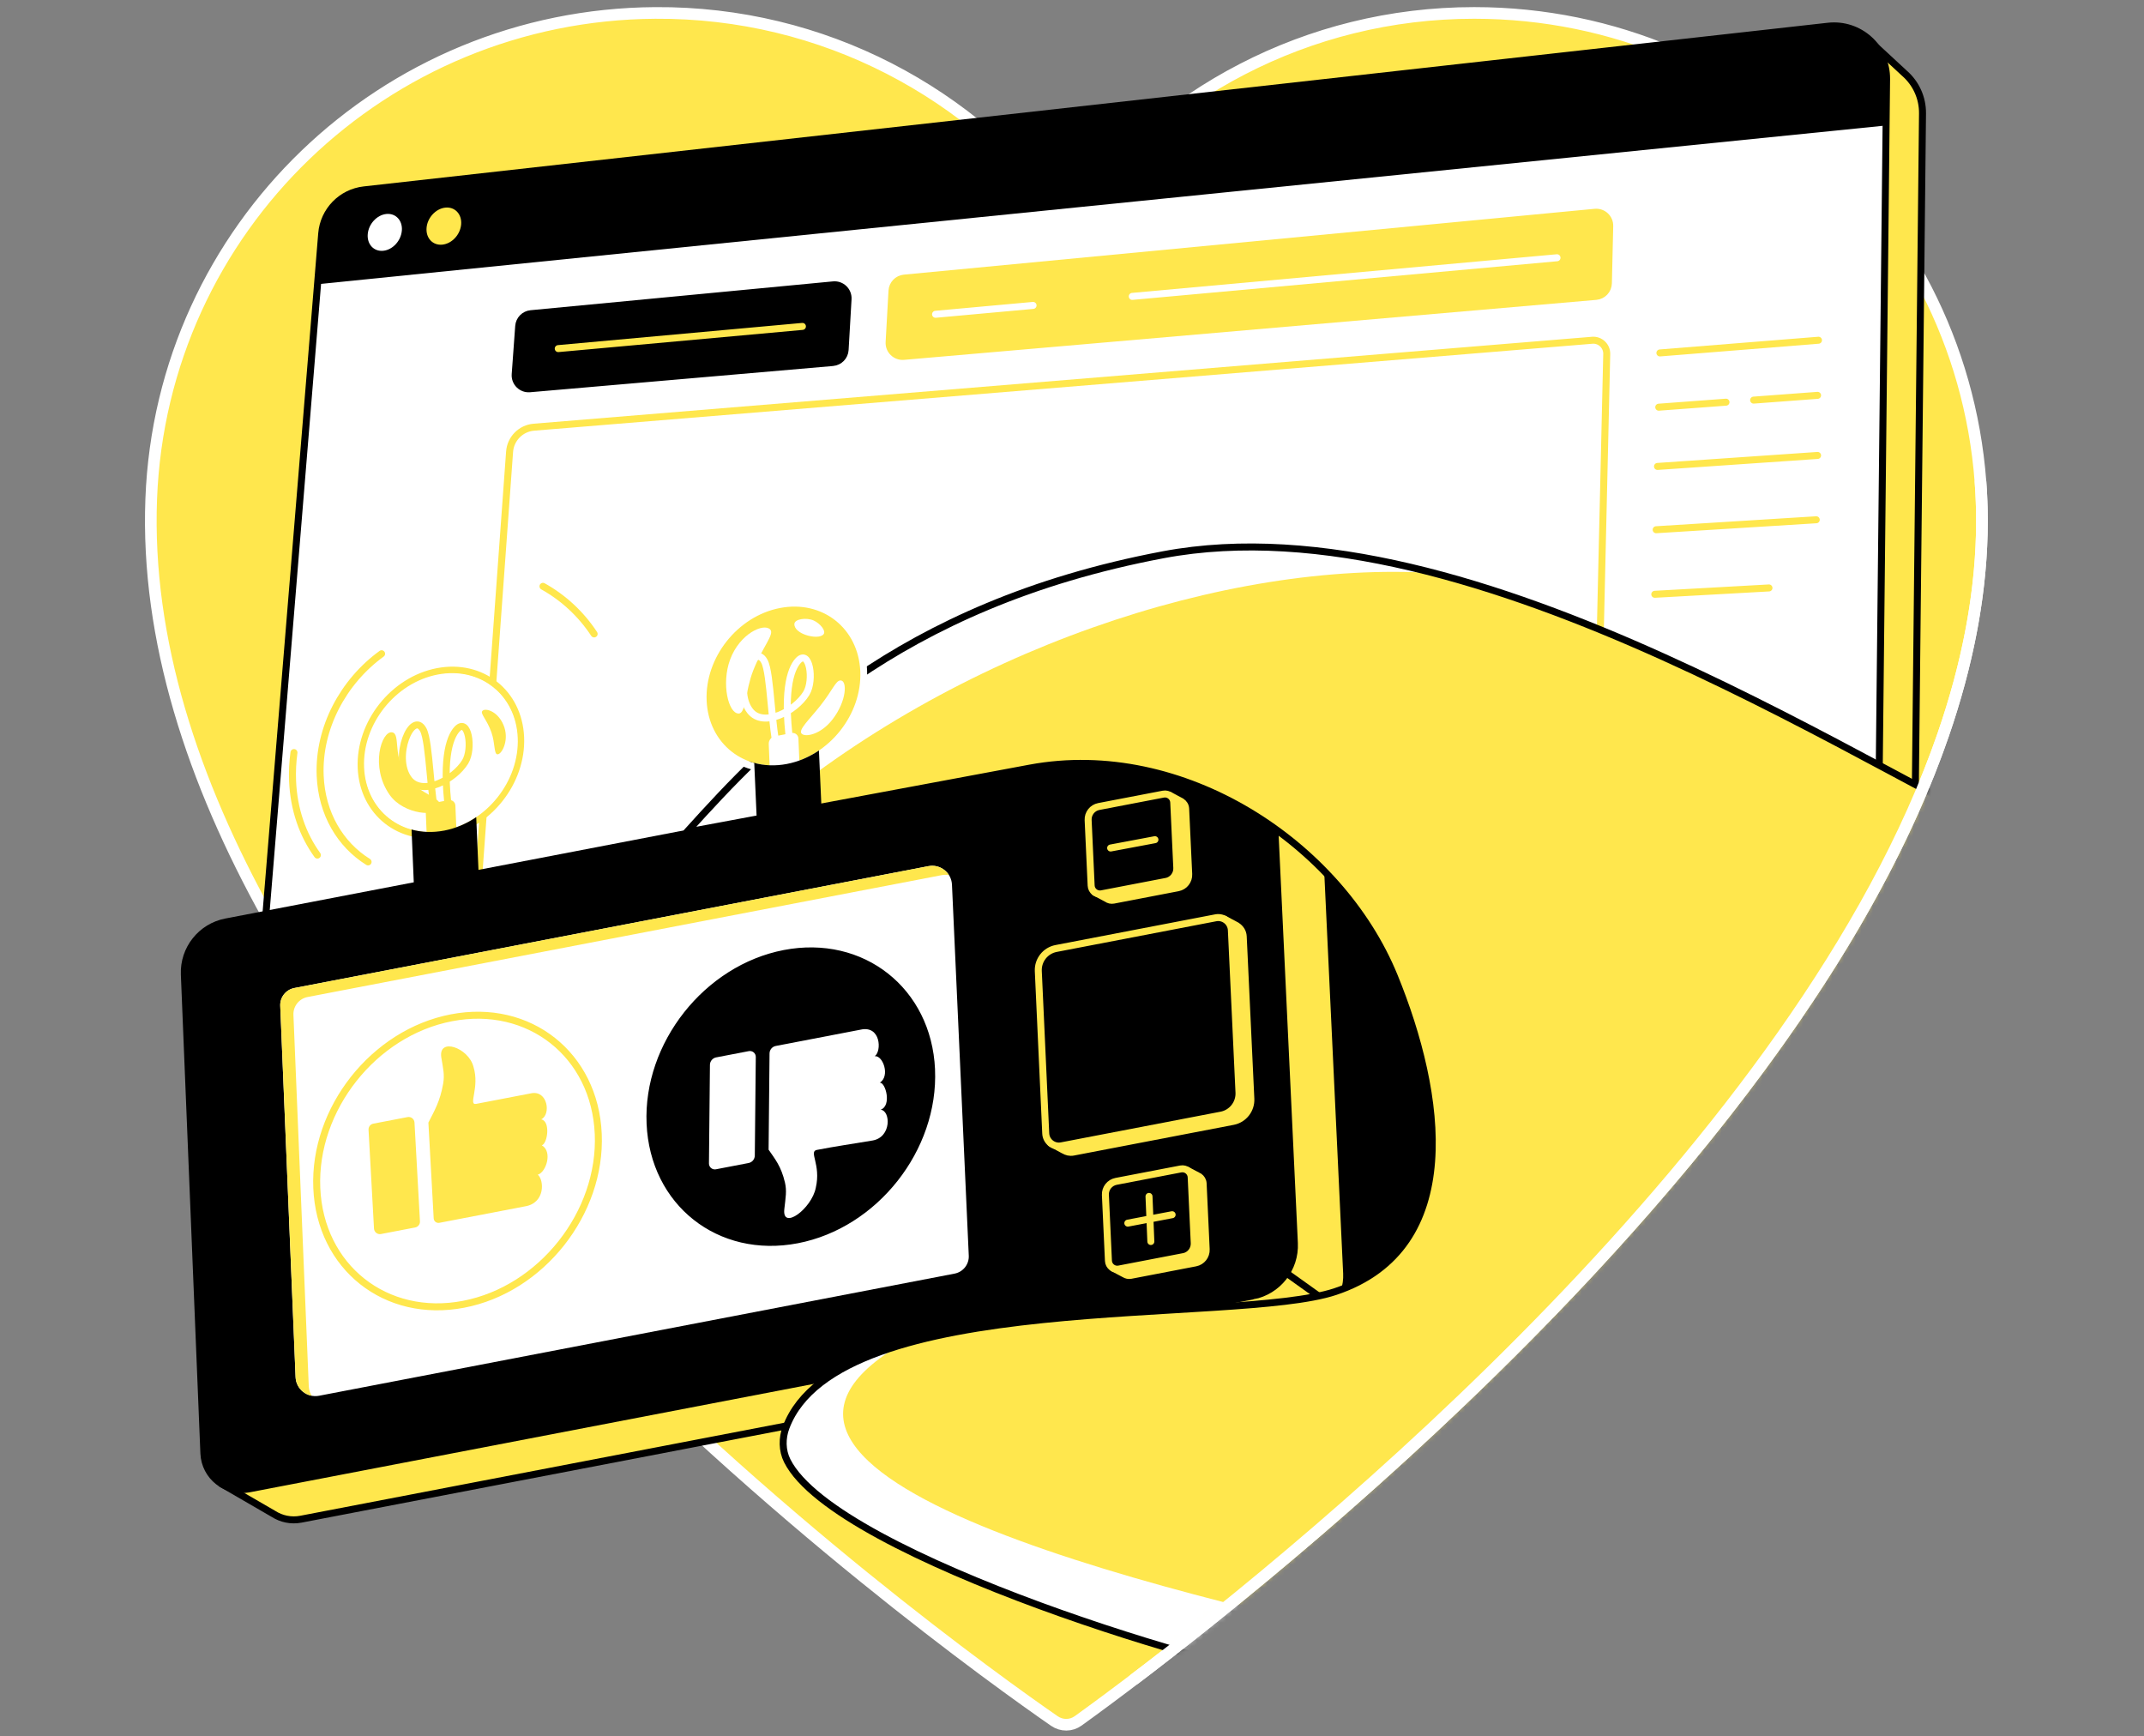 <svg width="368" height="298" viewBox="0 0 368 298" fill="none" xmlns="http://www.w3.org/2000/svg">
<rect x="0" y="0" width="368" height="298" fill="#808080" stroke="none"/>
<g clip-path="url(#clip0_9364_3092)">
<path d="M253.041 2.219C224.314 2.219 198.911 16.179 183.037 37.624C167.054 16.038 141.415 2.032 112.452 2.222C65.928 2.525 27.721 39.136 25.955 85.625C22.293 182.188 162.244 282.395 180.976 295.361C182.22 296.221 183.837 296.214 185.06 295.333C203.411 282.134 340.187 180.701 340.187 89.365C340.187 41.233 301.172 2.219 253.041 2.219" fill="#FFE74D"/>
<path d="M253.041 2.219C224.314 2.219 198.911 16.179 183.037 37.624C167.054 16.038 141.415 2.032 112.452 2.222C65.928 2.525 27.721 39.136 25.955 85.625C22.293 182.188 162.244 282.395 180.976 295.361C182.22 296.221 183.837 296.214 185.06 295.333C203.411 282.134 340.187 180.701 340.187 89.365C340.187 41.233 301.172 2.219 253.041 2.219" stroke="white" stroke-width="2" stroke-linecap="round" stroke-linejoin="round"/>
<mask id="mask0_9364_3092" style="mask-type:alpha" maskUnits="userSpaceOnUse" x="19" y="-3" width="322" height="300">
<path d="M253.041 2.219C224.314 2.219 197.885 -11.12 182.012 10.325C166.029 -11.261 141.415 2.032 112.452 2.223C65.928 2.526 27.721 39.136 25.955 85.626C24.442 125.539 8.129 224.049 36.986 258.789C54.078 279.367 112.552 239.936 129.852 255.113C154.005 276.303 174.573 290.929 180.976 295.361C182.22 296.221 183.837 296.214 185.06 295.333C203.411 282.134 340.187 180.701 340.187 89.365C340.187 64.26 342.613 21.821 325.628 5.92C310.048 -8.666 276.068 2.219 253.041 2.219Z" fill="#FF92A4" stroke="white" stroke-width="1.2" stroke-linecap="round" stroke-linejoin="round"/>
</mask>
<g mask="url(#mask0_9364_3092)">
<path d="M326.991 12.672L321.232 7.34L317.799 8.027L317.687 10.66L68.662 38.488C64.757 38.925 61.705 42.065 61.384 45.984L50.136 183.193L63.241 207.863L183.036 217.523L328.63 146.748L329.983 19.478C330.011 16.76 328.845 14.336 326.994 12.669L326.991 12.672Z" fill="#FFE74D" stroke="black" stroke-width="1.2" stroke-linecap="round" stroke-linejoin="round"/>
<path d="M177.331 216.67L158.751 209.977L44.526 170.505L55.217 40.084C55.538 36.165 58.59 33.025 62.495 32.588L313.779 4.502C319.171 3.9 323.873 8.15 323.816 13.578L322.491 138.07L177.331 216.67Z" fill="white" stroke="black" stroke-width="1.2" stroke-linecap="round" stroke-linejoin="round"/>
<path d="M323.732 21.535L54.502 48.778L55.214 40.084C55.535 36.165 58.587 33.025 62.492 32.588L313.779 4.502C319.171 3.9 323.873 8.15 323.816 13.578L323.732 21.535V21.535Z" fill="black"/>
<path d="M68.973 39.569C68.836 41.318 67.408 42.872 65.791 43.037C64.173 43.206 62.978 41.931 63.119 40.19C63.26 38.449 64.677 36.901 66.291 36.725C67.909 36.549 69.114 37.821 68.977 39.566L68.973 39.569Z" fill="white"/>
<path d="M79.154 38.489C79.02 40.247 77.578 41.812 75.936 41.985C74.294 42.157 73.081 40.875 73.215 39.123C73.349 37.375 74.784 35.814 76.422 35.634C78.061 35.454 79.288 36.734 79.154 38.489V38.489Z" fill="#FFE74D"/>
<path d="M273.282 58.396L91.642 73.315C89.401 73.498 87.628 75.288 87.466 77.53L78.789 196.898L272.619 197.11L275.784 60.754C275.816 59.38 274.649 58.28 273.282 58.393V58.396Z" fill="white" stroke="#FFE74D" stroke-width="1.2" stroke-linecap="round" stroke-linejoin="round"/>
<path d="M142.942 62.214L90.937 66.718C89.517 66.841 88.326 65.664 88.428 64.244L89.031 55.972C89.112 54.845 89.996 53.942 91.121 53.837L143.03 48.889C144.443 48.755 145.642 49.911 145.561 51.327L145.057 60.039C144.99 61.188 144.091 62.112 142.946 62.21L142.942 62.214Z" fill="black" stroke="black" stroke-width="1.2" stroke-linecap="round" stroke-linejoin="round"/>
<path d="M95.818 59.827L137.73 56.018" stroke="#FFE74D" stroke-width="1.2" stroke-linecap="round" stroke-linejoin="round"/>
<path d="M273.952 50.865L155.119 61.16C153.717 61.28 152.529 60.131 152.61 58.725L153.103 49.907C153.167 48.765 154.055 47.842 155.193 47.732L273.762 36.433C275.143 36.303 276.327 37.406 276.296 38.791L276.067 48.613C276.039 49.794 275.129 50.763 273.952 50.865V50.865Z" fill="#FFE74D" stroke="#FFE74D" stroke-width="1.2" stroke-linecap="round" stroke-linejoin="round"/>
<path d="M194.345 50.866L267.249 44.236" stroke="white" stroke-width="1.2" stroke-linecap="round" stroke-linejoin="round"/>
<path d="M160.581 53.938L177.315 52.416" stroke="white" stroke-width="1.2" stroke-linecap="round" stroke-linejoin="round"/>
<path d="M312.127 58.39L284.908 60.571" stroke="#FFE74D" stroke-width="1.2" stroke-linecap="round" stroke-linejoin="round"/>
<path d="M296.252 69.022L284.71 69.882" stroke="#FFE74D" stroke-width="1.2" stroke-linecap="round" stroke-linejoin="round"/>
<path d="M311.971 67.85L300.997 68.667" stroke="#FFE74D" stroke-width="1.2" stroke-linecap="round" stroke-linejoin="round"/>
<path d="M311.972 78.164L284.497 80.05" stroke="#FFE74D" stroke-width="1.2" stroke-linecap="round" stroke-linejoin="round"/>
<path d="M303.629 100.903L284.03 101.992" stroke="#FFE74D" stroke-width="1.2" stroke-linecap="round" stroke-linejoin="round"/>
<path d="M311.742 89.203L284.266 90.912" stroke="#FFE74D" stroke-width="1.2" stroke-linecap="round" stroke-linejoin="round"/>
<path d="M226.588 230.922C226.369 229.784 223.729 136.478 223.729 136.478L240.008 156.531L256.506 199.658L240.118 220.98L226.588 230.919V230.922Z" fill="black" stroke="black" stroke-width="1.2" stroke-miterlimit="10"/>
<path d="M89.361 126.521C89.689 134.197 83.824 141.598 76.264 143.05C68.705 144.502 62.315 139.455 61.995 131.779C61.674 124.107 67.538 116.713 75.091 115.261C82.644 113.809 89.033 118.849 89.361 126.518V126.521Z" stroke="#FFE74D" stroke-width="1.2" stroke-linecap="round" stroke-linejoin="round"/>
<path d="M54.477 146.75C51.968 143.289 50.424 138.95 50.22 134.037C50.153 132.399 50.234 130.767 50.456 129.156" stroke="#FFE74D" stroke-width="1.2" stroke-linecap="round" stroke-linejoin="round"/>
<path d="M63.179 147.921C58.41 144.946 55.228 139.667 54.956 133.129C54.615 124.942 58.921 116.967 65.498 112.198" stroke="#FFE74D" stroke-width="1.2" stroke-linecap="round" stroke-linejoin="round"/>
<path d="M96.403 125.164C96.632 130.542 94.856 135.829 91.747 140.178" stroke="white" stroke-width="1.2" stroke-linecap="round" stroke-linejoin="round"/>
<path d="M104.738 114.277C105.742 117.016 106.348 120.015 106.486 123.219C106.768 129.791 105.03 136.276 101.833 141.968" stroke="white" stroke-width="1.2" stroke-linecap="round" stroke-linejoin="round"/>
<path d="M93.199 100.627C96.724 102.594 99.726 105.374 101.978 108.793" stroke="#FFE74D" stroke-width="1.2" stroke-linecap="round" stroke-linejoin="round"/>
<path d="M88.864 126.616C89.181 134.01 83.532 141.144 76.244 142.543C68.959 143.942 62.802 139.078 62.492 131.684C62.181 124.29 67.835 117.168 75.112 115.769C82.39 114.369 88.547 119.226 88.864 126.616V126.616Z" fill="white"/>
<path d="M224.251 131.282L215.415 126.172L213.611 128.639L213.773 131.515L47.749 163.42C43.467 164.245 40.429 168.076 40.609 172.432L43.696 248.145L40.408 247.038L38.012 254.644L46.946 259.818C48.289 260.677 49.952 261.051 51.661 260.723L224.001 227.602C228.304 226.773 231.345 222.911 231.141 218.534L227.271 136.459C227.165 134.243 225.971 132.364 224.254 131.282H224.251Z" fill="#FFE74D" stroke="black" stroke-width="1.2" stroke-linecap="round" stroke-linejoin="round"/>
<path d="M220.804 218.484L229.868 224.962" stroke="black" stroke-width="1.2" stroke-linecap="round" stroke-linejoin="round"/>
<path d="M215.034 222.409L42.695 255.531C38.804 256.278 35.157 253.388 34.995 249.43L31.643 167.24C31.467 162.884 34.501 159.049 38.783 158.228L210.601 125.209C214.478 124.465 218.115 127.327 218.298 131.271L222.168 213.345C222.376 217.722 219.331 221.585 215.027 222.413L215.034 222.409Z" fill="black" stroke="black" stroke-width="1.2" stroke-miterlimit="10"/>
<path d="M163.857 218.577L54.773 239.539C52.732 239.93 50.818 238.418 50.734 236.339L48.101 172.626C48.041 171.146 49.07 169.842 50.526 169.564L159.36 148.647C161.397 148.256 163.308 149.761 163.399 151.833L166.282 215.5C166.349 216.984 165.316 218.295 163.857 218.577Z" fill="white"/>
<path d="M52.997 237.886L50.364 174.173C50.304 172.693 51.333 171.389 52.789 171.11L161.623 150.194C162.057 150.109 162.483 150.116 162.888 150.194C162.173 149.045 160.798 148.368 159.361 148.646L50.526 169.563C49.071 169.842 48.038 171.146 48.101 172.626L50.734 236.338C50.801 237.974 52.003 239.257 53.508 239.539C53.208 239.059 53.021 238.499 52.997 237.886V237.886Z" fill="#FFE74D"/>
<path d="M202.789 137.578V137.57L202.701 137.521C202.683 137.514 202.669 137.503 202.652 137.496L200.738 136.481L199.755 137.754L190.651 139.502C189.548 139.713 188.766 140.707 188.819 141.828L189.256 151.34L187.885 153.116L189.971 154.23C190.292 154.455 190.701 154.565 191.127 154.484L202.201 152.355C203.307 152.144 204.086 151.15 204.033 150.025L203.508 138.786C203.483 138.265 203.194 137.828 202.786 137.578H202.789Z" fill="#FFE74D" stroke="#FFE74D" stroke-width="1.2" stroke-linecap="round" stroke-linejoin="round"/>
<path d="M205.837 201.931L205.816 201.917C205.738 201.868 205.657 201.822 205.572 201.787L203.814 200.856L202.912 202.041L193.618 203.827C192.515 204.039 191.732 205.033 191.785 206.153L192.24 216.043L191.035 217.622L193.005 218.665H193.008C193.318 218.855 193.699 218.95 194.094 218.873L205.199 216.737C206.306 216.526 207.084 215.532 207.032 214.407L206.506 203.101C206.482 202.601 206.217 202.182 205.837 201.924V201.931Z" fill="#FFE74D" stroke="#FFE74D" stroke-width="1.2" stroke-linecap="round" stroke-linejoin="round"/>
<path d="M212.301 158.892V158.882L212.174 158.811C212.153 158.801 212.135 158.79 212.118 158.78L210.154 157.736L209.273 158.871L183.32 163.858C181.481 164.211 180.177 165.863 180.261 167.735L181.495 194.731L180.356 196.201L182.573 197.406L182.584 197.399C183.052 197.699 183.627 197.84 184.223 197.727L211.642 192.458C213.485 192.105 214.785 190.449 214.697 188.574L213.39 160.711C213.351 159.921 212.91 159.266 212.294 158.889L212.301 158.892Z" fill="#FFE74D" stroke="#FFE74D" stroke-width="1.2" stroke-linecap="round" stroke-linejoin="round"/>
<path d="M200.155 151.268L189.082 153.397C188.179 153.57 187.33 152.904 187.288 151.984L186.77 140.741C186.717 139.617 187.499 138.627 188.602 138.415L199.669 136.29C200.571 136.117 201.42 136.783 201.462 137.703L201.988 148.942C202.04 150.067 201.258 151.057 200.155 151.272V151.268Z" fill="black" stroke="#FFE74D" stroke-width="1.2" stroke-linecap="round" stroke-linejoin="round"/>
<path d="M203.153 215.658L192.048 217.794C191.146 217.966 190.296 217.3 190.254 216.38L189.733 205.074C189.68 203.95 190.462 202.96 191.565 202.748L202.663 200.616C203.565 200.444 204.415 201.11 204.457 202.029L204.982 213.335C205.035 214.46 204.253 215.45 203.15 215.665L203.153 215.658Z" fill="black" stroke="#FFE74D" stroke-width="1.2" stroke-linecap="round" stroke-linejoin="round"/>
<path d="M209.6 191.379L182.181 196.648C180.827 196.909 179.555 195.908 179.492 194.526L178.216 166.656C178.131 164.785 179.432 163.132 181.275 162.779L208.666 157.514C210.019 157.253 211.292 158.254 211.355 159.632L212.662 187.495C212.751 189.37 211.447 191.023 209.607 191.379H209.6Z" fill="black" stroke="#FFE74D" stroke-width="1.2" stroke-linecap="round" stroke-linejoin="round"/>
<path d="M198.233 144.107L190.631 145.535" stroke="#FFE74D" stroke-width="1.2" stroke-linecap="round" stroke-linejoin="round"/>
<path d="M197.217 205.328L197.534 213.068" stroke="#FFE74D" stroke-width="1.2" stroke-linecap="round" stroke-linejoin="round"/>
<path d="M201.186 208.468L193.581 209.916" stroke="#FFE74D" stroke-width="1.2" stroke-linecap="round" stroke-linejoin="round"/>
<path d="M74.974 140.531C73.825 137.116 73.779 127.325 72.651 125.253C70.804 121.775 67.263 129.944 70.174 133.743C72.468 136.735 77.99 133.796 79.848 130.74C81.233 128.464 80.369 123.086 78.456 125.126C77.092 126.585 75.696 130.807 77.293 141.014" stroke="#FFE74D" stroke-width="1.2" stroke-linecap="round" stroke-linejoin="round"/>
<path d="M224.361 288.361C212.639 287.84 143.446 267.304 135.122 250.697C134.226 248.914 134.219 246.813 134.928 244.945C143.985 220.962 211.853 227.447 229.203 221.66C251.523 214.213 247.554 187.668 239.318 167.527C230.003 144.753 203.007 126.944 176.765 131.825C157.134 135.487 137.504 139.149 117.874 142.811C132.214 126.944 153.825 103.849 199.652 95.208C253.052 85.139 324.152 134.877 352.833 146.754C332.892 190.794 312.035 231.803 292.095 275.843L224.368 288.365L224.361 288.361Z" fill="#FFE74D"/>
<path d="M199.645 95.204C153.818 103.846 132.207 126.941 117.867 142.807C121.955 142.046 126.043 141.281 130.131 140.52C163.979 111.543 210.553 96.1 246.148 98.359C230.144 94.172 214.232 92.456 199.645 95.204V95.204Z" fill="white"/>
<path d="M248.612 283.879C205.108 274.557 115.262 254.338 154.312 230.926C144.786 233.802 137.494 238.151 134.928 244.946C134.223 246.813 134.23 248.914 135.125 250.697C143.45 267.304 212.643 287.843 224.365 288.362L248.616 283.879H248.612Z" fill="white"/>
<path d="M224.361 288.361C212.639 287.84 143.446 267.304 135.122 250.697C134.226 248.914 134.219 246.813 134.928 244.945C143.985 220.962 211.853 227.447 229.203 221.66C251.523 214.213 247.554 187.668 239.318 167.527C230.003 144.753 203.007 126.944 176.765 131.825C157.134 135.487 137.504 139.149 117.874 142.811C132.214 126.944 153.825 103.849 199.652 95.208C253.052 85.139 324.152 134.877 352.833 146.754C332.892 190.794 312.035 231.803 292.095 275.843L224.368 288.365L224.361 288.361Z" stroke="black" stroke-width="1.2" stroke-linecap="round" stroke-linejoin="round"/>
<path d="M148.228 115.077C148.573 122.788 142.694 130.225 135.096 131.684C127.498 133.143 121.062 128.075 120.724 120.364C120.386 112.656 126.264 105.23 133.859 103.771C141.45 102.312 147.886 107.373 148.231 115.081L148.228 115.077Z" stroke="white" stroke-width="1.2" stroke-linecap="round" stroke-linejoin="round"/>
<path d="M147.66 115.187C147.991 122.577 142.353 129.71 135.068 131.109C127.783 132.509 121.612 127.649 121.288 120.255C120.963 112.864 126.602 105.741 133.88 104.346C141.158 102.947 147.329 107.8 147.66 115.187Z" fill="#FFE74D"/>
<path d="M133.524 128.776C132.375 125.361 132.329 115.57 131.201 113.498C129.355 110.02 125.813 118.189 128.724 121.988C131.018 124.98 136.541 122.041 138.398 118.986C139.783 116.709 138.92 111.331 137.006 113.371C135.642 114.83 134.246 119.052 135.843 129.259" stroke="white" stroke-width="1.2" stroke-linecap="round" stroke-linejoin="round"/>
<path d="M78.336 142.275L73.24 143.254L73.071 139.208C73.043 138.56 73.494 137.989 74.132 137.866L76.983 137.319C77.579 137.203 78.139 137.647 78.164 138.253L78.333 142.275H78.336Z" fill="#FFE74D"/>
<path d="M137.214 130.761L132.118 131.741L131.949 127.695C131.921 127.046 132.372 126.475 133.01 126.352L135.861 125.806C136.457 125.689 137.017 126.133 137.042 126.74L137.211 130.761H137.214Z" fill="white"/>
<path d="M135.068 131.11C133.083 131.49 131.184 131.406 129.46 130.934L129.894 140.717L140.999 138.581L140.562 128.798C138.909 129.919 137.048 130.726 135.064 131.11H135.068Z" fill="black"/>
<path d="M76.243 142.544C74.259 142.924 72.359 142.84 70.64 142.368L71.052 152.158L82.157 150.022L81.741 140.235C80.088 141.356 78.228 142.167 76.243 142.547V142.544Z" fill="black"/>
<path d="M102.686 194.594C103.271 208.177 92.924 221.274 79.57 223.839C66.22 226.405 54.939 217.464 54.375 203.878C53.811 190.305 64.162 177.234 77.491 174.671C90.82 172.109 102.101 181.022 102.683 194.591L102.686 194.594Z" fill="white" stroke="#FFE74D" stroke-width="1.2" stroke-linecap="round" stroke-linejoin="round"/>
<path d="M159.889 183.541C160.502 197.117 150.176 210.21 136.826 212.779C123.476 215.345 112.17 206.407 111.581 192.828C110.989 179.259 121.319 166.195 134.648 163.633C147.977 161.07 159.279 169.98 159.893 183.545L159.889 183.541Z" fill="black" stroke="black" stroke-width="1.2" stroke-linecap="round" stroke-linejoin="round"/>
<path d="M65.389 211.785L71.264 210.657C71.761 210.562 72.107 210.114 72.082 209.61L71.144 192.648C71.109 192.038 70.549 191.598 69.95 191.714L64.075 192.842C63.578 192.937 63.232 193.385 63.257 193.888L64.195 210.851C64.23 211.461 64.79 211.901 65.389 211.785Z" fill="#FFE74D"/>
<path d="M92.899 192.099C94.612 191.257 94.006 187.088 91.201 187.627C87.747 188.289 85.061 188.807 81.742 189.445C80.286 189.724 82.376 186.682 81.266 183.073C80.409 179.775 75.176 177.988 75.75 181.502C76.067 183.436 76.332 184.43 76.064 185.988C75.539 189.026 74.527 190.689 73.53 192.66L74.439 209.108C74.467 209.601 74.922 209.953 75.405 209.862L90.08 207.042C93.604 206.5 93.421 202.517 92.304 201.597C93.728 201.213 94.894 197.636 92.998 196.561C93.992 196.258 94.521 192.416 92.899 192.106V192.099Z" fill="#FFE74D"/>
<path d="M122.927 181.469L128.527 180.394C129.151 180.274 129.732 180.757 129.725 181.395L129.556 198.315C129.549 198.943 129.101 199.482 128.485 199.598L122.884 200.673C122.261 200.793 121.679 200.31 121.686 199.672L121.855 182.752C121.862 182.125 122.31 181.586 122.927 181.469Z" fill="white"/>
<path d="M151.152 190.444C152.889 190.624 153.044 195.184 149.752 195.737C146.284 196.319 143.528 196.71 140.209 197.348C138.753 197.626 140.959 199.843 140.022 203.847C139.32 207.445 134.21 211.22 134.622 207.519C134.848 205.482 135.067 204.393 134.732 202.952C134.076 200.139 132.998 198.878 131.923 197.309L132.085 180.791C132.092 180.163 132.54 179.624 133.156 179.508L147.687 176.717C151.208 175.906 151.356 180.445 150.137 181.263C151.564 181.101 152.819 184.678 151.011 185.813C152.011 185.732 153.093 189.778 151.152 190.447V190.444Z" fill="white"/>
<path d="M70.171 133.742C67.196 130.017 68.881 125.904 67.281 125.678C65.494 125.428 63.492 131.574 66.865 136.392C69.329 139.913 75.257 140.22 75.612 138.51C75.947 136.907 72.261 136.361 70.167 133.742H70.171Z" fill="#FFE74D"/>
<path d="M82.761 122.057C82.457 122.529 83.61 123.576 84.347 125.68C85.006 127.558 84.759 129.458 85.4 129.458C86.102 129.458 87.328 127.238 86.592 124.901C85.693 122.053 83.198 121.373 82.761 122.053V122.057Z" fill="#FFE74D"/>
<path d="M126.779 122.455C125.024 122.455 123.78 117.352 125.32 113.186C126.966 108.738 131.1 106.877 132.196 108.03C132.982 108.851 130.888 110.983 129.281 115.075C127.903 118.582 128.048 122.458 126.779 122.458V122.455Z" fill="white"/>
<path d="M137.581 125.894C137.003 125.242 138.895 123.518 140.774 121.15C142.931 118.433 143.449 116.776 144.27 116.776C145.465 116.776 145.32 120.315 142.924 123.43C140.869 126.105 138.176 126.57 137.581 125.897V125.894Z" fill="white"/>
<path d="M136.347 107.096C136.371 106.232 138.398 105.926 139.674 106.497C140.706 106.958 141.848 108.252 141.355 108.851C140.868 109.443 139.462 109.362 138.289 108.964C137.365 108.65 136.319 107.991 136.347 107.096Z" fill="white"/>
</g>
<path d="M194.798 288.115C225.848 264.53 309.286 196.215 333.508 126.169C337.759 113.876 340.187 101.53 340.187 89.364C340.187 87.119 340.102 84.895 339.937 82.696" stroke="white" stroke-width="2" stroke-linecap="round" stroke-linejoin="round"/>
</g>
<defs>
<clipPath id="clip0_9364_3092">
<rect width="368" height="297.99" fill="white"/>
</clipPath>
</defs>
</svg>
